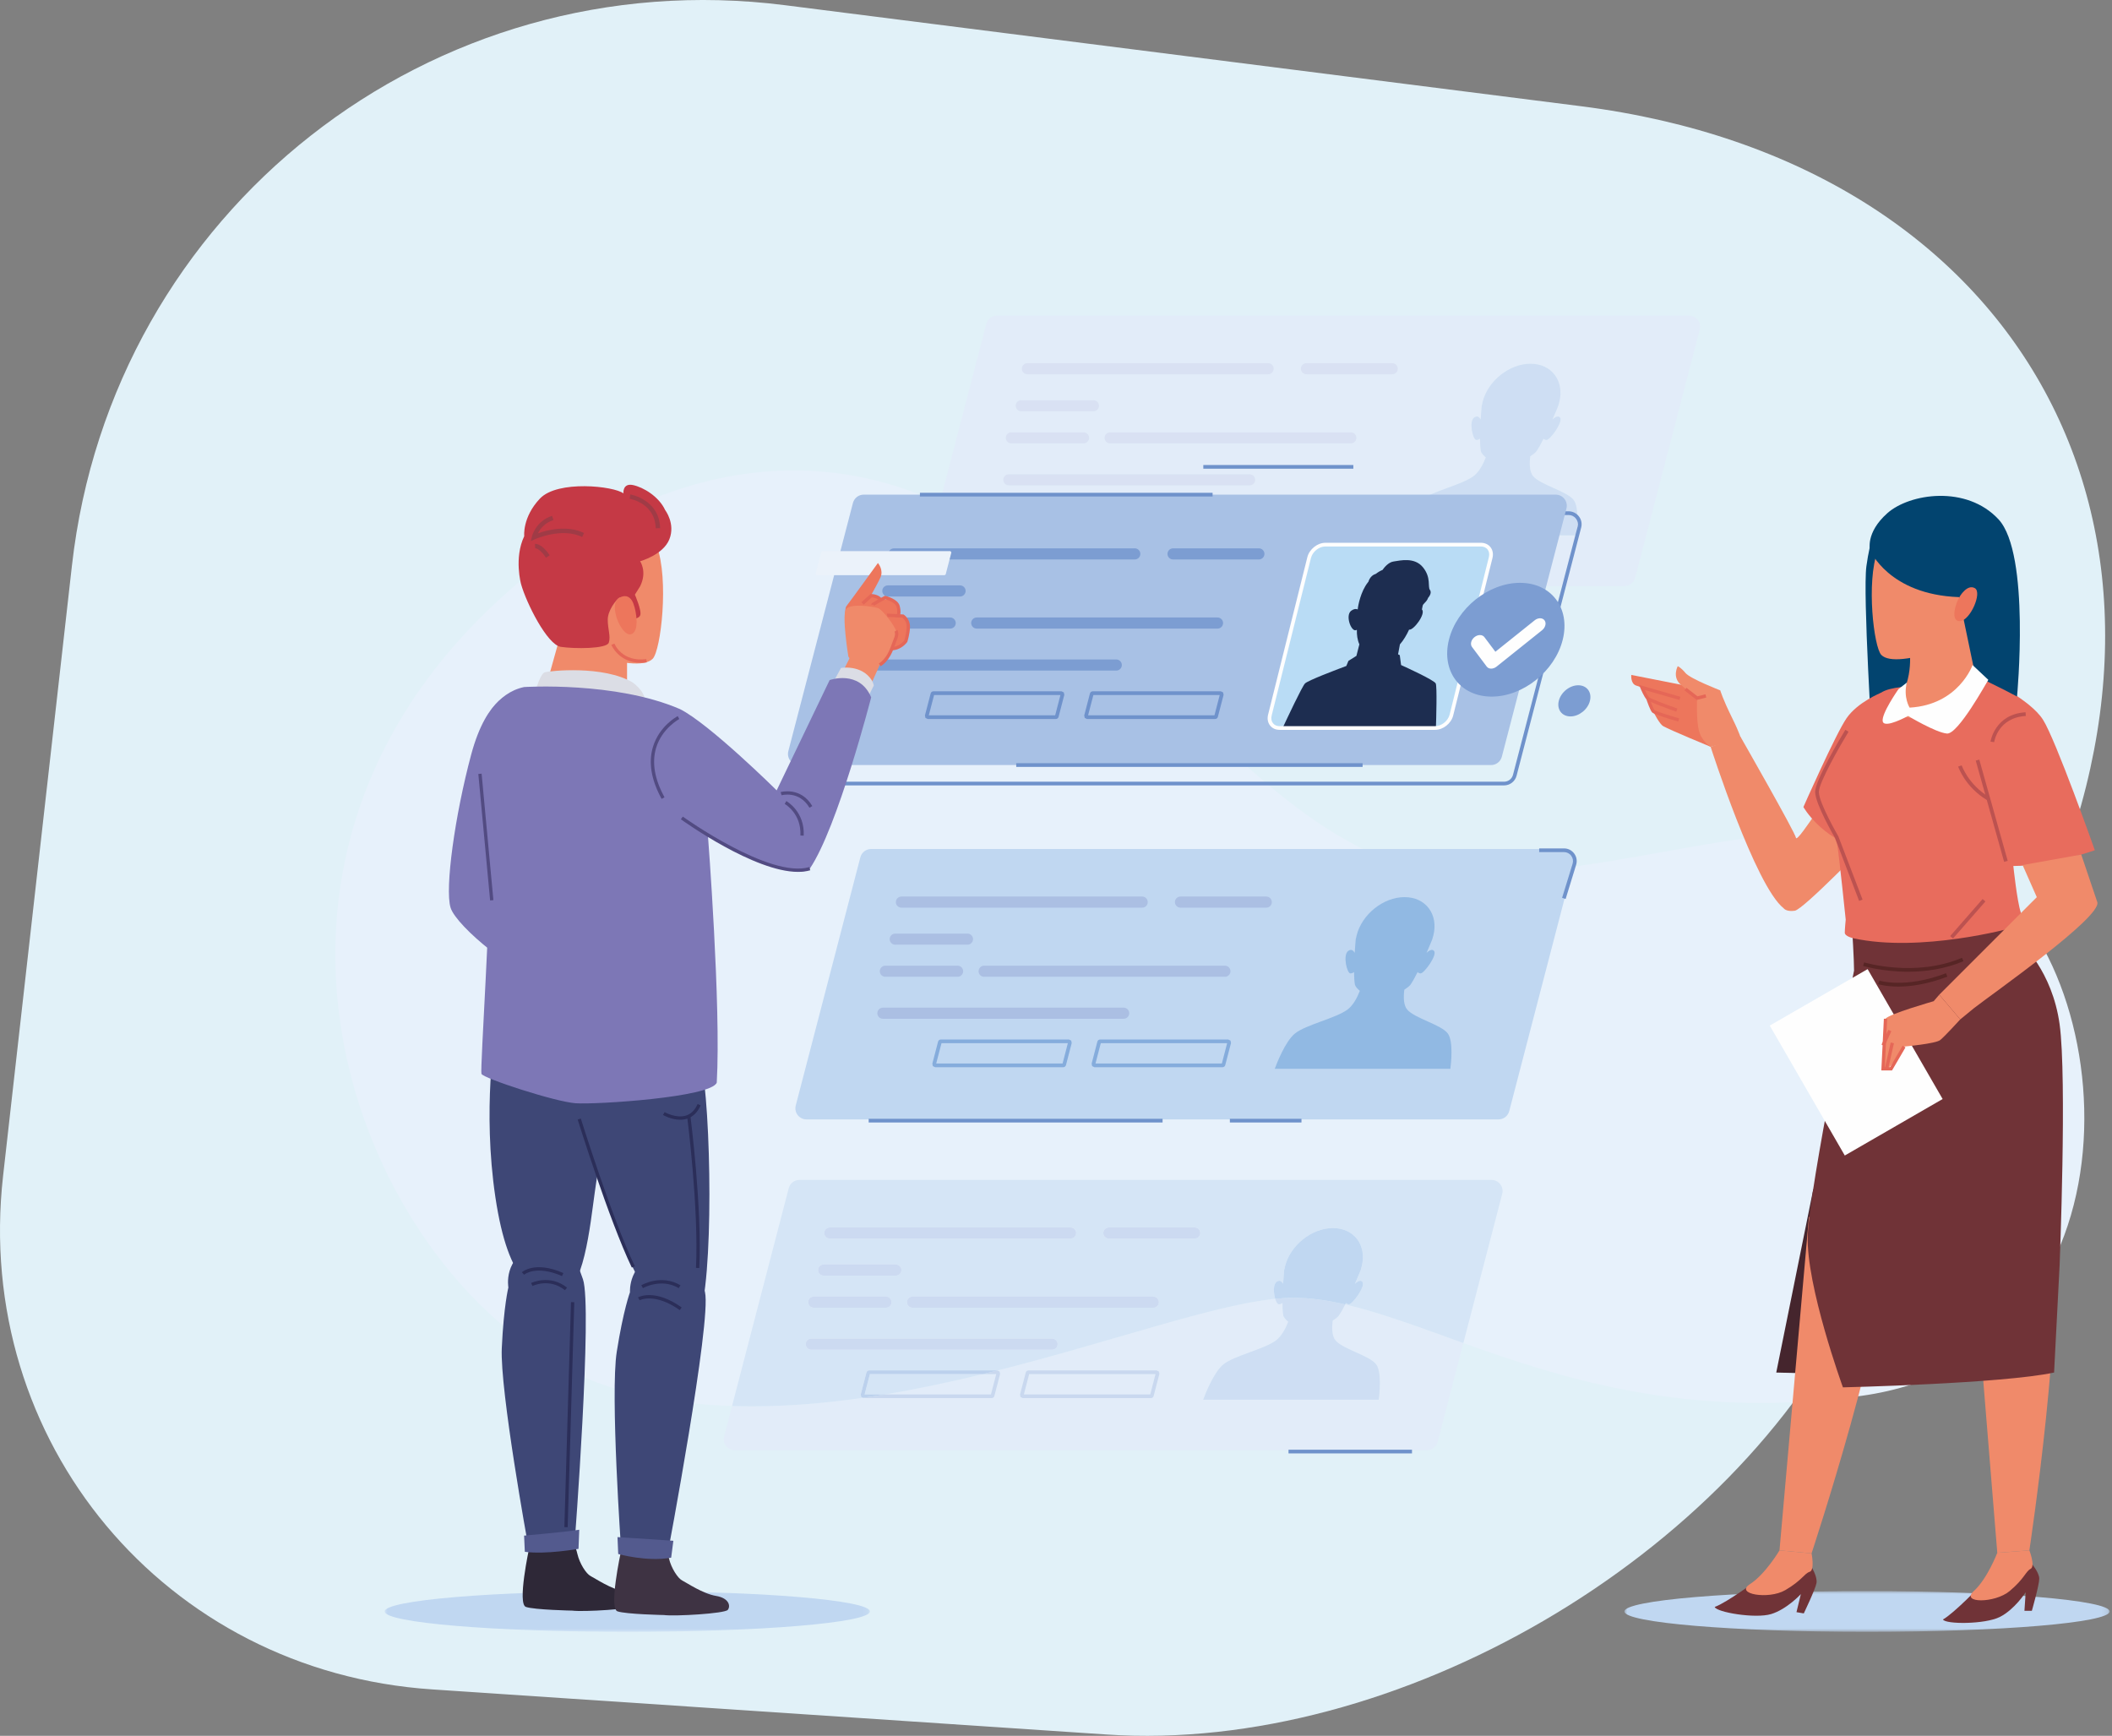 <?xml version="1.0" encoding="UTF-8"?>
<svg width="365px" height="300px" viewBox="0 0 365 300" version="1.1" xmlns="http://www.w3.org/2000/svg" xmlns:xlink="http://www.w3.org/1999/xlink">
    <rect x="0" y="0" width="365" height="300" fill="#808080" stroke="none"/>
    <title>illustration-expertise-sociale-et-paie</title>
    <defs>
        <polygon id="path-1" points="-3.00840662e-14 0 83.866 0 83.866 7.044 -3.00840662e-14 7.044"></polygon>
        <polygon id="path-3" points="0 0 83.866 0 83.866 7.044 0 7.044"></polygon>
    </defs>
    <g id="Nos-expertises" stroke="none" stroke-width="1" fill="none" fill-rule="evenodd">
        <g id="Expertise-sociale-paie" transform="translate(-320, -1294)">
            <g id="Bloc-Specialistes" transform="translate(320, 1282)">
                <g id="illustration-expertise-sociale-et-paie" transform="translate(0, 12)">
                    <path d="M321.072,224.106 C299.358,269.236 241.248,303.108 191.277,299.774 L74.666,291.975 C28.539,288.892 -4.649,249.154 0.533,203.223 L12.433,97.743 C19.345,36.494 74.519,-6.864 135.664,0.899 L273.229,18.358 C349.664,28.061 384.54,92.205 351.136,161.629 L321.072,224.106 Z" id="Fill-1" fill="#E1F1F8"></path>
                    <g id="Group-278" transform="translate(57.955, 54.545)">
                        <g id="Group-7">
                            <path d="M35.863,42.732 C35.863,42.732 63.841,18.252 98.225,29.912 C132.613,41.568 159.422,94.607 192.646,96.356 C204.925,96.999 216.881,94.941 228.406,92.879 C248.065,89.365 266.453,85.851 282.986,95.771 C309.211,111.509 313.877,179.701 263.751,186.695 C236.184,190.54 215.315,184.689 198.527,178.841 C184.792,174.053 173.793,169.268 164.088,169.789 C142.521,170.958 90.066,197.183 48.688,185.527 C7.305,173.871 -29.996,93.438 35.863,42.732" id="Fill-1" fill="#E7F1FB"></path>
                            <path d="M125.415,37.712 L125.026,37.521 L124.941,37.098 L125.932,33.287 C125.987,33.071 126.182,32.923 126.406,32.923 L148.554,32.923 L148.939,33.114 L149.028,33.537 L148.037,37.343 C147.982,37.559 147.783,37.712 147.563,37.712 L125.415,37.712 Z M152.945,37.712 L152.555,37.521 L152.47,37.098 L153.461,33.287 C153.516,33.071 153.711,32.923 153.935,32.923 L176.083,32.923 L176.468,33.114 L176.557,33.537 L175.567,37.343 C175.507,37.559 175.313,37.712 175.092,37.712 L152.945,37.712 Z M116.393,29.341 C115.864,29.341 115.436,28.914 115.436,28.38 C115.436,27.851 115.864,27.423 116.393,27.423 L158.008,27.423 C158.538,27.423 158.965,27.851 158.965,28.38 C158.965,28.914 158.538,29.341 158.008,29.341 L116.393,29.341 Z M116.82,22.084 C116.291,22.084 115.859,21.657 115.859,21.127 C115.859,20.594 116.291,20.166 116.82,20.166 L129.306,20.166 C129.836,20.166 130.263,20.594 130.263,21.127 C130.263,21.657 129.836,22.084 129.306,22.084 L116.82,22.084 Z M133.892,22.084 C133.362,22.084 132.935,21.657 132.935,21.127 C132.935,20.594 133.362,20.166 133.892,20.166 L175.503,20.166 C176.037,20.166 176.464,20.594 176.464,21.127 C176.464,21.657 176.037,22.084 175.503,22.084 L133.892,22.084 Z M118.527,16.538 C117.997,16.538 117.57,16.106 117.57,15.577 C117.57,15.047 117.997,14.616 118.527,14.616 L131.013,14.616 C131.542,14.616 131.974,15.047 131.974,15.577 C131.974,16.106 131.542,16.538 131.013,16.538 L118.527,16.538 Z M197.935,17.948 C198.023,16.551 198.129,15.484 198.129,15.484 L198.15,15.484 L198.261,14.95 C199.175,11.288 202.884,8.32 206.546,8.32 C210.209,8.32 212.44,11.288 211.526,14.95 L211.369,15.484 L211.394,15.484 C211.394,15.484 210.962,16.551 210.353,17.948 C210.632,17.685 210.979,17.431 211.276,17.431 C211.415,17.431 211.542,17.486 211.648,17.617 C212.241,18.346 209.942,21.479 209.337,21.496 C209.328,21.496 209.32,21.496 209.315,21.496 C209.099,21.496 208.934,21.398 208.807,21.276 C208.375,22.131 207.944,22.91 207.563,23.469 C207.338,23.74 206.961,24.028 206.508,24.32 C206.352,25.539 206.352,26.975 207.004,27.745 C208.274,29.257 212.88,30.357 214.015,31.869 C215.035,33.232 214.574,37.204 214.468,37.987 L184.119,37.987 C184.407,37.204 185.923,33.232 187.625,31.869 C189.513,30.357 194.666,29.257 196.694,27.745 C197.672,27.013 198.366,25.687 198.824,24.51 C198.409,24.159 198.087,23.799 197.977,23.469 C197.871,22.91 197.829,22.131 197.824,21.276 C197.638,21.398 197.422,21.496 197.206,21.496 C197.202,21.496 197.194,21.496 197.185,21.496 C196.588,21.479 195.851,18.346 196.804,17.617 C196.978,17.486 197.134,17.431 197.27,17.431 C197.57,17.431 197.791,17.685 197.935,17.948 L197.935,17.948 Z M119.594,10.136 C119.064,10.136 118.637,9.708 118.637,9.175 C118.637,8.646 119.064,8.214 119.594,8.214 L161.209,8.214 C161.738,8.214 162.166,8.646 162.166,9.175 C162.166,9.708 161.738,10.136 161.209,10.136 L119.594,10.136 Z M167.823,10.136 C167.293,10.136 166.862,9.708 166.862,9.175 C166.862,8.646 167.293,8.214 167.823,8.214 L182.654,8.214 C183.183,8.214 183.615,8.646 183.615,9.175 C183.615,9.708 183.183,10.136 182.654,10.136 L167.823,10.136 Z M233.944,0 L114.356,0 C113.484,0 112.718,0.589 112.498,1.435 L104.419,32.474 C111.494,35.925 118.273,40.972 124.878,46.734 L222.784,46.734 C223.656,46.734 224.422,46.142 224.642,45.299 L235.803,2.405 C236.121,1.19 235.202,0 233.944,0 L233.944,0 Z" id="Fill-3" fill="#E2ECF9"></path>
                            <path d="M104.42,32.476 L101.334,44.331 C101.021,45.546 101.935,46.736 103.193,46.736 L124.879,46.736 C118.27,40.969 111.495,35.926 104.42,32.476" id="Fill-5" fill="#D5E5F6"></path>
                        </g>
                        <path d="M154.048,33.562 L153.138,37.072 L174.977,37.072 L175.887,33.562 L154.048,33.562 Z M126.519,33.562 L125.609,37.072 L147.443,37.072 L148.358,33.562 L126.519,33.562 Z" id="Fill-8" fill="#E2ECF9"></path>
                        <g id="Group-31" transform="translate(78.225, 7.06)">
                            <path d="M82.983,1.156 L41.371,1.156 C40.838,1.156 40.41,1.588 40.41,2.117 C40.41,2.646 40.838,3.078 41.371,3.078 L82.983,3.078 C83.512,3.078 83.944,2.646 83.944,2.117 C83.944,1.588 83.512,1.156 82.983,1.156" id="Fill-9" fill="#D9E1F3"></path>
                            <path d="M79.782,20.362 L38.171,20.362 C37.637,20.362 37.209,20.789 37.209,21.323 C37.209,21.852 37.637,22.284 38.171,22.284 L79.782,22.284 C80.311,22.284 80.743,21.852 80.743,21.323 C80.743,20.789 80.311,20.362 79.782,20.362" id="Fill-11" fill="#D9E1F3"></path>
                            <path d="M97.28,13.106 L55.669,13.106 C55.14,13.106 54.708,13.538 54.708,14.067 C54.708,14.596 55.14,15.028 55.669,15.028 L97.28,15.028 C97.81,15.028 98.241,14.596 98.241,14.067 C98.241,13.538 97.81,13.106 97.28,13.106" id="Fill-13" fill="#D9E1F3"></path>
                            <path d="M52.787,7.558 L40.306,7.558 C39.772,7.558 39.345,7.985 39.345,8.519 C39.345,9.048 39.772,9.48 40.306,9.48 L52.787,9.48 C53.317,9.48 53.749,9.048 53.749,8.519 C53.749,7.985 53.317,7.558 52.787,7.558" id="Fill-15" fill="#D9E1F3"></path>
                            <path d="M51.08,13.106 L38.598,13.106 C38.065,13.106 37.637,13.538 37.637,14.067 C37.637,14.596 38.065,15.028 38.598,15.028 L51.08,15.028 C51.609,15.028 52.041,14.596 52.041,14.067 C52.041,13.538 51.609,13.106 51.08,13.106" id="Fill-17" fill="#D9E1F3"></path>
                            <path d="M104.429,1.156 L89.598,1.156 C89.069,1.156 88.637,1.588 88.637,2.117 C88.637,2.646 89.069,3.078 89.598,3.078 L104.429,3.078 C104.959,3.078 105.39,2.646 105.39,2.117 C105.39,1.588 104.959,1.156 104.429,1.156" id="Fill-19" fill="#D9E1F3"></path>
                            <path d="M74.912,30.012 L75.827,26.502 L97.661,26.502 L96.751,30.012 L74.912,30.012 Z M97.856,25.863 L75.708,25.863 C75.488,25.863 75.293,26.015 75.234,26.231 L74.243,30.037 L74.332,30.461 L74.718,30.651 L96.865,30.651 C97.09,30.651 97.285,30.503 97.34,30.283 L98.33,26.477 L98.246,26.053 L97.856,25.863 Z" id="Fill-21" fill="#C9D8EF"></path>
                            <path d="M47.384,30.012 L48.299,26.502 L70.133,26.502 L69.223,30.012 L47.384,30.012 Z M70.328,25.863 L48.18,25.863 C47.96,25.863 47.765,26.015 47.706,26.231 L46.715,30.037 L46.804,30.461 L47.189,30.651 L69.337,30.651 C69.561,30.651 69.756,30.503 69.811,30.283 L70.802,26.477 L70.717,26.053 L70.328,25.863 Z" id="Fill-23" fill="#C9D8EF"></path>
                            <path d="M128.322,1.258 C124.659,1.258 120.95,4.226 120.036,7.893 L119.926,8.422 L119.904,8.422 C119.904,8.422 119.799,9.493 119.71,10.886 C119.566,10.623 119.346,10.374 119.045,10.374 C118.91,10.374 118.753,10.429 118.579,10.56 C117.627,11.284 118.363,14.417 118.96,14.434 C118.969,14.434 118.977,14.434 118.981,14.434 C119.197,14.434 119.413,14.337 119.6,14.214 C119.604,15.073 119.646,15.852 119.752,16.411 C119.862,16.741 120.184,17.101 120.599,17.453 C120.142,18.626 119.451,19.955 118.469,20.688 C116.441,22.199 111.288,23.3 109.4,24.811 C107.698,26.171 106.182,30.142 105.894,30.925 L136.243,30.925 C136.349,30.142 136.811,26.171 135.79,24.811 C134.656,23.3 130.049,22.199 128.779,20.688 C128.127,19.913 128.127,18.477 128.283,17.258 C128.737,16.97 129.113,16.678 129.338,16.411 C129.719,15.852 130.151,15.073 130.583,14.214 C130.71,14.337 130.875,14.434 131.091,14.434 C131.095,14.434 131.103,14.434 131.112,14.434 C131.717,14.417 134.016,11.284 133.424,10.56 C133.318,10.429 133.191,10.374 133.051,10.374 C132.755,10.374 132.407,10.623 132.128,10.886 C132.738,9.493 133.169,8.422 133.169,8.422 L133.144,8.422 L133.301,7.893 C134.215,4.226 131.984,1.258 128.322,1.258" id="Fill-25" fill="#CEDEF3"></path>
                            <path d="M123.751,74.137 L4.163,74.137 C3.464,74.137 2.816,73.82 2.389,73.265 C1.961,72.715 1.817,72.008 1.995,71.335 L13.16,28.44 C13.414,27.454 14.307,26.764 15.327,26.764 L134.916,26.764 C135.614,26.764 136.258,27.081 136.685,27.636 C137.113,28.186 137.261,28.893 137.083,29.567 L125.918,72.461 C125.664,73.447 124.771,74.137 123.751,74.137 L123.751,74.137 Z M15.327,27.403 C14.599,27.403 13.96,27.894 13.778,28.601 L2.613,71.495 C2.49,71.978 2.592,72.482 2.897,72.876 C3.201,73.269 3.663,73.498 4.163,73.498 L123.751,73.498 C124.479,73.498 125.118,73.007 125.3,72.3 L136.465,29.406 C136.588,28.923 136.486,28.419 136.182,28.025 C135.877,27.632 135.415,27.403 134.916,27.403 L15.327,27.403 Z" id="Fill-27" fill="#6F92CB"></path>
                            <path d="M121.51,70.616 L1.922,70.616 C0.664,70.616 -0.254,69.427 0.063,68.212 L11.228,25.317 C11.448,24.475 12.21,23.882 13.087,23.882 L132.675,23.882 C133.932,23.882 134.851,25.072 134.534,26.287 L123.369,69.181 C123.149,70.028 122.386,70.616 121.51,70.616" id="Fill-29" fill="#A8C1E5"></path>
                        </g>
                        <polygon id="Fill-32" fill="#6F92CB" points="117.673 77.997 177.533 77.997 177.533 77.358 117.673 77.358"></polygon>
                        <polygon id="Fill-33" fill="#6F92CB" points="101.029 31.263 151.608 31.263 151.608 30.623 101.029 30.623"></polygon>
                        <g id="Group-56" transform="translate(92.388, 39.068)">
                            <path d="M97.693,32.207 L70.803,32.207 C69.566,32.207 68.813,31.203 69.122,29.967 L75.905,2.76 C76.214,1.519 77.467,0.516 78.708,0.516 L105.593,0.516 C106.829,0.516 107.583,1.519 107.274,2.76 L100.491,29.967 C100.182,31.203 98.929,32.207 97.693,32.207" id="Fill-34" fill="#B9DCF5"></path>
                            <path d="M97.785,24.51 C97.519,23.938 92.76,21.762 91.794,21.326 L91.566,19.611 L91.274,19.472 L91.595,17.748 C92.243,17.007 92.76,16.122 93.179,15.204 C93.928,15.39 96.13,12.447 95.397,11.711 C95.452,11.486 95.499,11.279 95.512,11.139 C95.558,10.682 96.206,10.487 96.469,9.704 C96.469,9.704 97.205,8.912 96.782,8.349 C96.363,7.79 97.032,6.223 95.575,4.433 C94.119,2.642 91.671,3.255 90.507,3.425 C89.593,3.556 88.86,4.492 88.589,4.886 C88.157,5.063 87.789,5.284 87.45,5.555 C87.209,5.639 86.968,5.737 86.714,5.982 C86.409,6.274 86.248,6.6 86.155,6.922 L86.049,7.053 C84.821,8.611 84.359,11.021 84.3,11.711 C84.021,11.588 83.648,11.592 83.182,11.935 C82.039,12.778 83.288,15.923 84.152,15.225 C84.131,16.106 84.245,16.99 84.584,17.748 L84.076,19.738 L82.696,20.606 L82.331,21.487 C80.54,22.156 75.688,23.993 75.189,24.51 C74.676,25.043 72.094,30.548 71.272,32.313 L81.925,32.313 L84.495,32.313 L84.588,32.313 L86.929,32.313 L97.811,32.313 C97.87,30.548 98.031,25.043 97.785,24.51" id="Fill-36" fill="#1D2D50"></path>
                            <path d="M97.693,32.527 L70.803,32.527 C70.117,32.527 69.529,32.26 69.152,31.773 C68.754,31.265 68.635,30.596 68.813,29.889 L75.596,2.681 C75.939,1.31 77.332,0.196 78.704,0.196 L105.594,0.196 C106.279,0.196 106.868,0.467 107.249,0.954 C107.643,1.458 107.761,2.127 107.588,2.834 L100.801,30.045 C100.462,31.413 99.065,32.527 97.693,32.527 L97.693,32.527 Z M78.704,0.835 C77.607,0.835 76.494,1.733 76.218,2.834 L69.431,30.045 C69.304,30.558 69.385,31.032 69.656,31.379 C69.91,31.705 70.321,31.887 70.803,31.887 L97.693,31.887 C98.79,31.887 99.907,30.99 100.183,29.889 L106.965,2.681 C107.092,2.165 107.016,1.695 106.745,1.348 C106.487,1.017 106.08,0.835 105.594,0.835 L78.704,0.835 Z" id="Fill-38" fill="#FEFEFE"></path>
                            <path d="M45.773,3.078 L4.162,3.078 C3.629,3.078 3.201,2.646 3.201,2.117 C3.201,1.588 3.629,1.156 4.162,1.156 L45.773,1.156 C46.303,1.156 46.734,1.588 46.734,2.117 C46.734,2.646 46.303,3.078 45.773,3.078" id="Fill-40" fill="#7C9DD2"></path>
                            <path d="M42.572,22.284 L0.961,22.284 C0.428,22.284 0,21.852 0,21.323 C0,20.793 0.428,20.362 0.961,20.362 L42.572,20.362 C43.102,20.362 43.534,20.793 43.534,21.323 C43.534,21.852 43.102,22.284 42.572,22.284" id="Fill-42" fill="#7C9DD2"></path>
                            <path d="M60.071,15.028 L18.46,15.028 C17.926,15.028 17.499,14.597 17.499,14.067 C17.499,13.538 17.926,13.106 18.46,13.106 L60.071,13.106 C60.6,13.106 61.032,13.538 61.032,14.067 C61.032,14.597 60.6,15.028 60.071,15.028" id="Fill-44" fill="#7C9DD2"></path>
                            <path d="M15.578,9.48 L3.096,9.48 C2.562,9.48 2.135,9.048 2.135,8.519 C2.135,7.989 2.562,7.558 3.096,7.558 L15.578,7.558 C16.107,7.558 16.539,7.989 16.539,8.519 C16.539,9.048 16.107,9.48 15.578,9.48" id="Fill-46" fill="#7C9DD2"></path>
                            <path d="M13.87,15.028 L1.389,15.028 C0.855,15.028 0.428,14.597 0.428,14.067 C0.428,13.538 0.855,13.106 1.389,13.106 L13.87,13.106 C14.4,13.106 14.832,13.538 14.832,14.067 C14.832,14.597 14.4,15.028 13.87,15.028" id="Fill-48" fill="#7C9DD2"></path>
                            <path d="M67.22,3.078 L52.388,3.078 C51.859,3.078 51.427,2.646 51.427,2.117 C51.427,1.588 51.859,1.156 52.388,1.156 L67.22,1.156 C67.749,1.156 68.181,1.588 68.181,2.117 C68.181,2.646 67.749,3.078 67.22,3.078" id="Fill-50" fill="#7C9DD2"></path>
                            <path d="M59.656,30.654 L37.508,30.654 L37.123,30.463 L37.034,30.04 L38.025,26.229 C38.084,26.013 38.279,25.865 38.499,25.865 L60.647,25.865 L61.036,26.056 L61.121,26.479 L60.13,30.285 C60.075,30.501 59.88,30.654 59.656,30.654 L59.656,30.654 Z M37.703,30.015 L59.542,30.015 L60.452,26.505 L38.617,26.505 L37.703,30.015 Z" id="Fill-52" fill="#6F92CB"></path>
                            <path d="M32.128,30.654 L9.98,30.654 L9.595,30.463 L9.506,30.04 L10.496,26.229 C10.556,26.013 10.75,25.865 10.971,25.865 L33.118,25.865 L33.508,26.056 L33.593,26.479 L32.602,30.285 C32.547,30.501 32.352,30.654 32.128,30.654 L32.128,30.654 Z M10.175,30.015 L32.013,30.015 L32.924,26.505 L11.089,26.505 L10.175,30.015 Z" id="Fill-54" fill="#6F92CB"></path>
                        </g>
                        <polygon id="Fill-57" fill="#6F92CB" points="150.004 26.461 175.932 26.461 175.932 25.822 150.004 25.822"></polygon>
                        <g id="Group-108" transform="translate(67.129, 92.187)">
                            <path d="M133.886,46.734 L14.298,46.734 C13.04,46.734 12.122,45.545 12.439,44.33 L23.604,1.435 C23.824,0.593 24.586,-1.50420331e-14 25.463,-1.50420331e-14 L145.051,-1.50420331e-14 C146.308,-1.50420331e-14 147.227,1.19 146.91,2.405 L135.745,45.299 C135.524,46.146 134.762,46.734 133.886,46.734" id="Fill-58" fill="#C0D7F1"></path>
                            <path d="M72.311,10.137 L30.7,10.137 C30.171,10.137 29.739,9.705 29.739,9.176 C29.739,8.647 30.171,8.215 30.7,8.215 L72.311,8.215 C72.841,8.215 73.273,8.647 73.273,9.176 C73.273,9.705 72.841,10.137 72.311,10.137" id="Fill-60" fill="#ABBFE3"></path>
                            <path d="M69.111,29.342 L27.5,29.342 C26.966,29.342 26.539,28.91 26.539,28.381 C26.539,27.852 26.966,27.42 27.5,27.42 L69.111,27.42 C69.64,27.42 70.072,27.852 70.072,28.381 C70.072,28.91 69.64,29.342 69.111,29.342" id="Fill-62" fill="#ABBFE3"></path>
                            <path d="M86.61,22.087 L44.998,22.087 C44.465,22.087 44.037,21.655 44.037,21.126 C44.037,20.597 44.465,20.165 44.998,20.165 L86.61,20.165 C87.139,20.165 87.571,20.597 87.571,21.126 C87.571,21.655 87.139,22.087 86.61,22.087" id="Fill-64" fill="#ABBFE3"></path>
                            <path d="M42.116,16.539 L29.634,16.539 C29.101,16.539 28.673,16.111 28.673,15.578 C28.673,15.048 29.101,14.616 29.634,14.616 L42.116,14.616 C42.645,14.616 43.077,15.048 43.077,15.578 C43.077,16.111 42.645,16.539 42.116,16.539" id="Fill-66" fill="#ABBFE3"></path>
                            <path d="M40.409,22.087 L27.923,22.087 C27.394,22.087 26.966,21.655 26.966,21.126 C26.966,20.597 27.394,20.165 27.923,20.165 L40.409,20.165 C40.938,20.165 41.37,20.597 41.37,21.126 C41.37,21.655 40.938,22.087 40.409,22.087" id="Fill-68" fill="#ABBFE3"></path>
                            <path d="M93.758,10.137 L78.927,10.137 C78.397,10.137 77.965,9.705 77.965,9.176 C77.965,8.647 78.397,8.215 78.927,8.215 L93.758,8.215 C94.287,8.215 94.719,8.647 94.719,9.176 C94.719,9.705 94.287,10.137 93.758,10.137" id="Fill-70" fill="#ABBFE3"></path>
                            <path d="M86.195,37.712 L64.047,37.712 L63.661,37.522 L63.573,37.098 L64.563,33.292 C64.623,33.072 64.817,32.924 65.038,32.924 L87.185,32.924 L87.575,33.114 L87.66,33.538 L86.669,37.344 C86.614,37.56 86.419,37.712 86.195,37.712 L86.195,37.712 Z M64.242,37.073 L86.08,37.073 L86.991,33.563 L65.156,33.563 L64.242,37.073 Z" id="Fill-72" fill="#85ACDC"></path>
                            <path d="M58.666,37.712 L36.518,37.712 L36.133,37.522 L36.044,37.098 L37.035,33.292 C37.09,33.072 37.289,32.924 37.509,32.924 L59.657,32.924 L60.047,33.114 L60.131,33.538 L59.14,37.344 C59.085,37.56 58.891,37.712 58.666,37.712 L58.666,37.712 Z M36.713,37.073 L58.552,37.073 L59.462,33.563 L37.628,33.563 L36.713,37.073 Z" id="Fill-74" fill="#85ACDC"></path>
                            <path d="M125.119,31.871 C123.985,30.359 119.378,29.258 118.108,27.747 C117.456,26.976 117.456,25.541 117.613,24.317 C118.066,24.029 118.443,23.741 118.667,23.471 C119.048,22.912 119.48,22.133 119.912,21.273 C120.043,21.404 120.217,21.502 120.441,21.497 C121.046,21.476 123.345,18.343 122.753,17.619 C122.414,17.204 121.868,17.564 121.457,17.949 C122.067,16.552 122.494,15.481 122.494,15.481 L122.473,15.481 L122.63,14.952 C123.544,11.289 121.313,8.317 117.651,8.317 C113.988,8.317 110.279,11.289 109.365,14.952 L109.255,15.481 L109.229,15.481 C109.229,15.481 109.128,16.552 109.039,17.949 C108.823,17.564 108.455,17.204 107.908,17.619 C106.956,18.343 107.692,21.476 108.289,21.497 C108.51,21.502 108.734,21.404 108.929,21.273 C108.933,22.133 108.975,22.912 109.081,23.471 C109.191,23.801 109.509,24.161 109.928,24.512 C109.471,25.689 108.776,27.014 107.798,27.747 C105.77,29.258 100.618,30.359 98.729,31.871 C97.027,33.23 95.511,37.201 95.223,37.989 L125.572,37.989 C125.674,37.201 126.14,33.23 125.119,31.871" id="Fill-76" fill="#91B9E3"></path>
                            <path d="M51.671,94.903 L51.281,94.712 L51.197,94.289 L52.187,90.483 C52.242,90.262 52.437,90.114 52.662,90.114 L74.809,90.114 L75.195,90.305 L75.284,90.728 L74.293,94.534 C74.238,94.75 74.043,94.903 73.819,94.903 L51.671,94.903 Z M95.306,77.734 C84.459,78.848 66.998,85.161 47.306,90.127 L47.67,90.305 L47.754,90.728 L46.764,94.534 C46.709,94.75 46.514,94.903 46.29,94.903 L24.142,94.903 L24.04,94.852 C17.664,95.767 11.232,96.321 4.877,96.321 C3.726,96.321 2.578,96.3 1.431,96.266 L0.063,101.521 C-0.254,102.736 0.664,103.925 1.922,103.925 L121.51,103.925 C122.382,103.925 123.149,103.333 123.369,102.486 L127.819,85.385 C120.257,82.679 113.542,80.131 107.407,78.712 C107.017,79.47 106.632,80.156 106.289,80.66 C106.065,80.931 105.688,81.219 105.235,81.511 C105.078,82.73 105.078,84.166 105.73,84.936 C107,86.448 111.607,87.548 112.741,89.06 C113.762,90.423 113.3,94.395 113.195,95.178 L82.846,95.178 C83.133,94.395 84.653,90.423 86.351,89.06 C88.24,87.548 93.392,86.448 95.42,84.936 C96.403,84.204 97.097,82.878 97.55,81.701 C97.135,81.35 96.813,80.99 96.703,80.66 C96.597,80.105 96.559,79.322 96.551,78.467 C96.365,78.589 96.149,78.687 95.933,78.687 C95.928,78.687 95.92,78.687 95.912,78.687 C95.7,78.678 95.471,78.28 95.306,77.734 L95.306,77.734 Z" id="Fill-78" fill="#E2ECF9"></path>
                            <path d="M15.121,86.533 C14.592,86.533 14.16,86.101 14.16,85.572 C14.16,85.042 14.592,84.611 15.121,84.611 L56.733,84.611 C57.266,84.611 57.694,85.042 57.694,85.572 C57.694,86.101 57.266,86.533 56.733,86.533 L15.121,86.533 Z M15.549,79.276 C15.02,79.276 14.588,78.848 14.588,78.319 C14.588,77.785 15.02,77.358 15.549,77.358 L28.031,77.358 C28.564,77.358 28.992,77.785 28.992,78.319 C28.992,78.848 28.564,79.276 28.031,79.276 L15.549,79.276 Z M32.62,79.276 C32.091,79.276 31.659,78.848 31.659,78.319 C31.659,77.785 32.091,77.358 32.62,77.358 L74.232,77.358 C74.761,77.358 75.193,77.785 75.193,78.319 C75.193,78.848 74.761,79.276 74.232,79.276 L32.62,79.276 Z M17.255,73.729 C16.726,73.729 16.294,73.297 16.294,72.768 C16.294,72.239 16.726,71.807 17.255,71.807 L29.741,71.807 C30.27,71.807 30.698,72.239 30.698,72.768 C30.698,73.297 30.27,73.729 29.741,73.729 L17.255,73.729 Z M18.322,67.328 C17.793,67.328 17.361,66.896 17.361,66.366 C17.361,65.837 17.793,65.405 18.322,65.405 L59.933,65.405 C60.467,65.405 60.895,65.837 60.895,66.366 C60.895,66.896 60.467,67.328 59.933,67.328 L18.322,67.328 Z M66.551,67.328 C66.018,67.328 65.59,66.896 65.59,66.366 C65.59,65.837 66.018,65.405 66.551,65.405 L81.383,65.405 C81.912,65.405 82.34,65.837 82.34,66.366 C82.34,66.896 81.912,67.328 81.383,67.328 L66.551,67.328 Z M132.673,57.191 L13.085,57.191 C12.213,57.191 11.446,57.78 11.226,58.627 L1.429,96.267 C2.576,96.3 3.723,96.322 4.879,96.322 C11.235,96.322 17.666,95.767 24.038,94.852 L23.754,94.713 L23.665,94.289 L24.66,90.479 C24.715,90.263 24.91,90.115 25.135,90.115 L47.278,90.115 L47.308,90.127 C67,85.161 84.457,78.848 95.304,77.735 C95.003,76.744 94.919,75.279 95.533,74.809 C95.706,74.678 95.859,74.623 95.998,74.623 C96.299,74.623 96.515,74.877 96.663,75.139 C96.752,73.742 96.854,72.675 96.854,72.675 L96.879,72.675 L96.989,72.142 C97.899,68.479 101.613,65.507 105.275,65.507 C108.937,65.507 111.164,68.479 110.254,72.142 L110.097,72.675 L110.119,72.675 C110.119,72.675 109.691,73.742 109.081,75.139 C109.361,74.877 109.704,74.623 110.004,74.623 C110.14,74.623 110.271,74.678 110.377,74.809 C110.97,75.533 108.666,78.666 108.065,78.687 C108.057,78.687 108.048,78.687 108.044,78.687 C107.828,78.687 107.659,78.59 107.536,78.467 C107.493,78.548 107.451,78.632 107.409,78.713 C113.54,80.127 120.259,82.68 127.816,85.385 L134.532,59.596 C134.849,58.377 133.93,57.191 132.673,57.191 L132.673,57.191 Z" id="Fill-80" fill="#D5E5F6"></path>
                            <path d="M47.087,90.753 L44.775,90.753 C39.258,92.095 33.585,93.31 27.848,94.263 L46.172,94.263 L47.087,90.753 Z M74.616,90.753 L52.777,90.753 L51.863,94.263 L73.701,94.263 L74.616,90.753 Z" id="Fill-82" fill="#E2ECF9"></path>
                            <path d="M44.773,90.753 L25.251,90.753 L24.336,94.263 L27.85,94.263 C33.583,93.31 39.261,92.095 44.773,90.753" id="Fill-84" fill="#D5E5F6"></path>
                            <path d="M59.935,65.407 L18.323,65.407 C17.79,65.407 17.362,65.839 17.362,66.368 C17.362,66.897 17.79,67.329 18.323,67.329 L59.935,67.329 C60.464,67.329 60.896,66.897 60.896,66.368 C60.896,65.839 60.464,65.407 59.935,65.407" id="Fill-86" fill="#CCDAF1"></path>
                            <path d="M56.733,84.613 L15.122,84.613 C14.589,84.613 14.161,85.045 14.161,85.574 C14.161,86.103 14.589,86.535 15.122,86.535 L56.733,86.535 C57.263,86.535 57.695,86.103 57.695,85.574 C57.695,85.045 57.263,84.613 56.733,84.613" id="Fill-88" fill="#CCDAF1"></path>
                            <path d="M74.232,77.357 L32.621,77.357 C32.088,77.357 31.66,77.789 31.66,78.318 C31.66,78.847 32.088,79.279 32.621,79.279 L74.232,79.279 C74.762,79.279 75.193,78.847 75.193,78.318 C75.193,77.789 74.762,77.357 74.232,77.357" id="Fill-90" fill="#CCDAF1"></path>
                            <path d="M29.739,71.809 L17.257,71.809 C16.724,71.809 16.296,72.241 16.296,72.77 C16.296,73.299 16.724,73.731 17.257,73.731 L29.739,73.731 C30.268,73.731 30.7,73.299 30.7,72.77 C30.7,72.241 30.268,71.809 29.739,71.809" id="Fill-92" fill="#CCDAF1"></path>
                            <path d="M28.032,77.357 L15.55,77.357 C15.017,77.357 14.589,77.789 14.589,78.318 C14.589,78.847 15.017,79.279 15.55,79.279 L28.032,79.279 C28.561,79.279 28.993,78.847 28.993,78.318 C28.993,77.789 28.561,77.357 28.032,77.357" id="Fill-94" fill="#CCDAF1"></path>
                            <path d="M81.381,65.407 L66.55,65.407 C66.021,65.407 65.589,65.839 65.589,66.368 C65.589,66.897 66.021,67.329 66.55,67.329 L81.381,67.329 C81.911,67.329 82.343,66.897 82.343,66.368 C82.343,65.839 81.911,65.407 81.381,65.407" id="Fill-96" fill="#CCDAF1"></path>
                            <path d="M51.864,94.263 L52.779,90.753 L74.613,90.753 L73.703,94.263 L51.864,94.263 Z M74.808,90.113 L52.66,90.113 C52.44,90.113 52.245,90.266 52.186,90.482 L51.195,94.288 L51.284,94.711 L51.669,94.902 L73.817,94.902 C74.041,94.902 74.236,94.754 74.291,94.538 L75.282,90.727 L75.197,90.304 L74.808,90.113 Z" id="Fill-98" fill="#C9D8EF"></path>
                            <path d="M47.306,90.126 C46.463,90.337 45.621,90.545 44.774,90.752 L47.086,90.752 L46.175,94.262 L27.846,94.262 C26.58,94.474 25.31,94.669 24.04,94.851 L24.142,94.902 L46.29,94.902 C46.514,94.902 46.709,94.753 46.764,94.537 L47.754,90.727 L47.67,90.304 L47.306,90.126 Z" id="Fill-100" fill="#C9D8EF"></path>
                            <path d="M47.28,90.113 L25.132,90.113 C24.912,90.113 24.713,90.266 24.658,90.482 L23.668,94.288 L23.756,94.711 L24.04,94.851 C25.31,94.669 26.58,94.474 27.846,94.263 L24.336,94.263 L25.251,90.753 L44.774,90.753 C45.621,90.545 46.463,90.338 47.306,90.126 L47.28,90.113 Z" id="Fill-102" fill="#BCD1ED"></path>
                            <path d="M98.443,77.565 C97.943,77.565 97.448,77.578 96.956,77.603 C96.427,77.633 95.873,77.675 95.305,77.734 C95.47,78.28 95.703,78.678 95.911,78.687 C95.919,78.687 95.928,78.687 95.932,78.687 C96.148,78.687 96.364,78.589 96.554,78.467 C96.558,79.322 96.601,80.105 96.702,80.66 C96.812,80.99 97.134,81.35 97.549,81.701 C97.096,82.878 96.402,84.204 95.42,84.936 C93.396,86.448 88.239,87.548 86.35,89.06 C84.653,90.423 83.137,94.395 82.849,95.178 L113.194,95.178 C113.3,94.395 113.765,90.423 112.745,89.06 C111.606,87.548 107.004,86.448 105.729,84.936 C105.081,84.166 105.081,82.73 105.234,81.511 C105.687,81.219 106.064,80.931 106.288,80.66 C106.635,80.156 107.021,79.47 107.41,78.712 C104.281,77.992 101.305,77.565 98.443,77.565" id="Fill-104" fill="#CEDEF3"></path>
                            <path d="M105.273,65.509 C101.611,65.509 97.902,68.477 96.987,72.139 L96.877,72.673 L96.856,72.673 C96.856,72.673 96.75,73.744 96.666,75.137 C96.517,74.875 96.297,74.625 95.997,74.625 C95.861,74.625 95.704,74.68 95.531,74.807 C94.917,75.277 95.006,76.746 95.306,77.737 C95.874,77.677 96.424,77.635 96.958,77.605 C97.449,77.576 97.944,77.563 98.444,77.563 C101.302,77.563 104.278,77.991 107.407,78.715 C107.449,78.63 107.492,78.55 107.534,78.465 C107.661,78.588 107.826,78.685 108.042,78.685 C108.051,78.685 108.055,78.685 108.063,78.685 C108.669,78.668 110.972,75.535 110.375,74.807 C110.269,74.68 110.142,74.625 110.003,74.625 C109.706,74.625 109.359,74.875 109.08,75.137 C109.689,73.744 110.121,72.673 110.121,72.673 L110.096,72.673 L110.252,72.139 C111.167,68.477 108.936,65.509 105.273,65.509" id="Fill-106" fill="#C0D7F1"></path>
                        </g>
                        <polygon id="Fill-109" fill="#6F92CB" points="164.729 196.645 186.068 196.645 186.068 196.006 164.729 196.006"></polygon>
                        <polygon id="Fill-110" fill="#6F92CB" points="92.172 139.453 142.963 139.453 142.963 138.814 92.172 138.814"></polygon>
                        <polygon id="Fill-111" fill="#6F92CB" points="154.593 139.453 166.969 139.453 166.969 138.814 154.593 138.814"></polygon>
                        <path d="M212.623,100.817 L212.009,100.631 L213.825,94.733 C213.973,94.255 213.884,93.755 213.588,93.353 C213.292,92.951 212.838,92.722 212.339,92.722 L208.05,92.722 L208.05,92.083 L212.339,92.083 C213.042,92.083 213.685,92.404 214.104,92.972 C214.524,93.539 214.642,94.25 214.435,94.919 L212.623,100.817 Z" id="Fill-112" fill="#6F92CB"></path>
                        <polygon id="Fill-114" fill="#EBF2FA" points="84.155 40.71 83.986 40.842 82.995 44.648 83.164 44.86 105.312 44.86 105.477 44.733 106.468 40.922 106.303 40.71"></polygon>
                        <g id="Group-162" transform="translate(192.149, 31.155)">
                            <path d="M19.97,24.861 C18.615,30.294 13.116,34.693 7.688,34.693 C2.255,34.693 -1.051,30.294 0.304,24.861 C1.658,19.429 7.158,15.03 12.591,15.03 C18.018,15.03 21.325,19.429 19.97,24.861" id="Fill-115" fill="#7C9DD2"></path>
                            <path d="M24.672,35.425 C24.3,36.911 22.797,38.117 21.31,38.117 C19.824,38.117 18.918,36.911 19.291,35.425 C19.659,33.939 21.166,32.732 22.653,32.732 C24.139,32.732 25.045,33.939 24.672,35.425" id="Fill-117" fill="#7C9DD2"></path>
                            <path d="M7.602,29.858 C7.293,29.858 7.013,29.74 6.835,29.503 L4.295,26.12 C3.939,25.646 4.13,24.883 4.723,24.409 C5.311,23.939 6.077,23.939 6.429,24.409 L8.33,26.941 L15.117,21.509 C15.705,21.035 16.472,21.035 16.823,21.509 C17.179,21.979 16.988,22.745 16.4,23.219 L8.546,29.503 C8.249,29.74 7.911,29.858 7.602,29.858" id="Fill-119" fill="#FEFEFE"></path>
                            <g id="Group-123" transform="translate(30.622, 189.282)">
                                <mask id="mask-2" fill="white">
                                    <use xlink:href="#path-1"></use>
                                </mask>
                                <g id="Clip-122"></g>
                                <path d="M83.866,3.523 C83.866,5.466 65.093,7.045 41.933,7.045 C18.773,7.045 -3.00840662e-14,5.466 -3.00840662e-14,3.523 C-3.00840662e-14,1.579 18.773,0 41.933,0 C65.093,0 83.866,1.579 83.866,3.523" id="Fill-121" fill="#C0D7F1" mask="url(#mask-2)"></path>
                            </g>
                            <path d="M74.157,5.336 C74.157,5.336 73.09,7.47 72.45,12.165 C71.811,16.86 73.517,43.962 73.517,43.962 L91.867,42.04 L83.547,6.614 L74.157,5.336 Z" id="Fill-124" fill="#02446F"></path>
                            <path d="M63.273,119.823 L56.871,151.514 L69.353,151.832 C69.353,151.832 72.554,123.663 71.275,123.663 C69.997,123.663 63.273,119.823 63.273,119.823" id="Fill-126" fill="#45252D"></path>
                            <path d="M92.295,188.217 C92.295,188.217 87.6,193.124 85.682,194.191 C86.105,195.046 92.935,195.046 95.496,193.763 C98.058,192.485 99.976,189.495 99.976,189.495 L99.764,192.696 L101.043,192.696 C101.043,192.696 102.325,188.217 102.325,187.15 C102.325,186.083 101.043,184.588 101.043,184.588 L92.295,188.217 Z" id="Fill-128" fill="#703337"></path>
                            <path d="M90.375,125.051 L95.07,182.667 L100.617,182.243 C100.617,182.243 107.018,139.989 104.457,125.479 C101.9,110.965 90.375,125.051 90.375,125.051" id="Fill-130" fill="#F08A6A"></path>
                            <path d="M95.069,182.669 C95.069,182.669 93.363,187.148 91.013,189.282 C88.668,191.416 94.642,191.416 97.203,189.282 C99.765,187.148 99.976,185.869 100.832,185.442 C101.683,185.014 100.616,182.241 100.616,182.241 L95.069,182.669 Z" id="Fill-132" fill="#F08A6A"></path>
                            <path d="M53.762,187.25 C53.762,187.25 48.309,191.297 46.234,192.026 C46.51,192.936 53.242,194.088 55.981,193.258 C58.72,192.428 61.121,189.807 61.121,189.807 L60.367,192.927 L61.629,193.143 C61.629,193.143 63.649,188.939 63.827,187.889 C64.009,186.839 62.997,185.15 62.997,185.15 L53.762,187.25 Z" id="Fill-134" fill="#703337"></path>
                            <path d="M62.517,124.664 L57.432,182.25 L62.974,182.763 C62.974,182.763 76.404,142.193 76.328,127.459 C76.247,112.724 62.517,124.664 62.517,124.664" id="Fill-136" fill="#F08A6A"></path>
                            <path d="M57.432,182.248 C57.432,182.248 54.993,186.376 52.322,188.087 C49.646,189.793 55.535,190.801 58.418,189.128 C61.306,187.456 61.729,186.232 62.644,185.953 C63.559,185.678 62.974,182.765 62.974,182.765 L57.432,182.248 Z" id="Fill-138" fill="#F08A6A"></path>
                            <path d="M42.855,33.118 L31.821,30.946 C31.821,30.946 31.656,32.449 32.66,32.784 L33.663,33.118 C33.663,33.118 36.169,39.134 37.338,39.803 C38.511,40.472 45.531,43.368 45.531,43.368 L47.368,36.293 L42.855,33.118 Z" id="Fill-140" fill="#ED765C"></path>
                            <path d="M50.79,42.04 C50.79,42.04 50.684,41.295 49.206,38.301 C47.572,34.982 47.199,33.618 47.199,33.618 C47.199,33.618 42.021,31.616 41.183,30.612 C40.349,29.609 39.845,29.44 39.845,29.44 C39.845,29.44 38.842,31.281 40.349,32.615 C41.852,33.953 43.19,34.956 43.19,34.956 C43.19,34.956 43.02,38.801 43.524,40.638 C44.024,42.48 45.531,43.369 45.531,43.369 L50.79,42.04 Z" id="Fill-142" fill="#F08A6A"></path>
                            <path d="M67.968,48.228 C67.968,48.228 60.499,60.176 60.287,59.109 C60.071,58.042 50.681,41.615 50.681,41.615 L45.532,43.372 C45.532,43.372 53.242,67.433 58.153,71.274 C58.153,71.274 58.577,71.917 60.071,71.701 C61.566,71.49 73.091,59.537 73.091,59.537 L67.968,48.228 Z" id="Fill-144" fill="#F08A6A"></path>
                            <path d="M74.957,34.037 C74.957,34.037 70.956,35.638 69.033,38.411 C67.115,41.184 61.565,53.776 61.565,53.776 C61.565,53.776 64.554,59.111 71.383,61.033 L80.77,43.746 L74.957,34.037 Z" id="Fill-146" fill="#E86C5D"></path>
                            <path d="M69.995,75.01 C69.995,75.01 70.317,80.133 70.317,82.051 C70.317,82.051 62.633,119.182 62.315,127.824 C61.993,136.47 68.395,154.075 68.395,154.075 C68.395,154.075 95.924,153.435 104.887,151.513 L105.844,132.947 C105.844,132.947 107.127,100.617 105.844,91.336 C104.566,82.051 99.125,77.249 99.125,77.249 L97.525,72.77 L69.995,75.01 Z" id="Fill-148" fill="#703337"></path>
                            <path d="M93.522,31.797 C93.522,31.797 100.724,35.158 102.964,38.677 C105.204,42.199 111.927,61.244 111.927,61.244 C111.927,61.244 104.403,63.966 97.845,63.966 C97.845,63.966 98.484,70.046 99.124,71.968 C99.763,73.891 97.523,74.691 97.523,74.691 C97.523,74.691 81.841,79.009 70.155,76.452 C70.155,76.452 68.715,76.13 68.715,75.491 C68.715,74.847 68.876,73.247 68.876,73.247 C68.876,73.247 67.754,62.366 67.433,60.444 C67.115,58.526 63.592,53.297 63.914,51.218 C64.232,49.135 69.677,39.477 69.677,39.477 C69.677,39.477 73.356,35.158 74.956,34.036 C76.557,32.919 80.558,32.919 80.558,32.919 L93.522,31.797 Z" id="Fill-150" fill="#E86C5D"></path>
                            <path d="M79.873,26.037 C79.877,26.287 80.792,31.719 77.786,35.564 C74.776,39.493 86.643,39.328 89.4,35.314 C91.906,31.719 91.656,31.135 91.656,31.135 C91.656,31.135 89.649,24.615 90.238,20.355 C90.069,16.511 79.704,18.848 79.873,26.037" id="Fill-152" fill="#F08A6A"></path>
                            <path d="M79.797,3.363 C79.797,3.363 76.338,4.248 74.378,9.562 C72.418,14.875 73.726,26.163 75.03,27.492 C76.338,28.822 80.305,28.314 85.81,26.497 C91.627,24.575 93.592,18.529 94.629,14.541 C96.623,6.907 89.98,-0.956 79.797,3.363" id="Fill-154" fill="#F08A6A"></path>
                            <path d="M73.089,9.39 C73.089,9.39 76.29,17.07 88.454,17.498 L91.282,31.076 C91.282,31.076 96.461,33.566 98.484,34.68 C98.484,34.68 100.83,10.029 95.284,4.055 C89.733,-1.919 79.919,-0.424 76.078,2.988 C72.234,6.401 73.089,9.39 73.089,9.39" id="Fill-156" fill="#02446F"></path>
                            <path d="M93.522,31.797 L90.8,29.235 C90.8,29.235 88.399,36.119 79.919,36.598 C79.919,36.598 78.797,34.837 79.436,32.275 L77.996,33.397 C77.996,33.397 74.956,37.72 75.278,38.999 C75.596,40.277 79.652,38.037 79.652,38.037 C79.652,38.037 84.453,40.921 86.375,41.077 C88.293,41.238 93.2,32.275 93.522,31.797" id="Fill-158" fill="#FEFEFE"></path>
                            <path d="M88.643,17.301 C88.643,17.301 89.926,15.184 91.209,15.963 C92.492,16.742 90.392,21.535 88.643,21.645 C86.894,21.755 87.826,18.525 88.643,17.301" id="Fill-160" fill="#ED765C"></path>
                        </g>
                        <polygon id="Fill-163" fill="#BC5250" points="288.404 94.408 283.497 76.909 284.111 76.735 289.022 94.234"></polygon>
                        <g id="Group-170" transform="translate(255.743, 68.555)" fill="#BC5250">
                            <path d="M29.656,15.156 C25.917,12.883 24.765,9.525 24.715,9.381 L25.324,9.178 C25.337,9.212 26.459,12.459 29.99,14.61 L29.656,15.156 Z" id="Fill-164"></path>
                            <path d="M30.939,5.165 L30.304,5.077 C30.312,5.026 31.045,0.33 36.363,0 L36.405,0.639 C31.612,0.936 30.964,4.992 30.939,5.165" id="Fill-166"></path>
                            <path d="M7.596,32.602 L3.434,21.721 C3.32,21.526 0.056,15.908 0,13.825 C-0.055,11.763 4.679,3.921 5.221,3.032 L5.767,3.367 C4.328,5.734 0.597,12.22 0.64,13.808 C0.691,15.73 3.976,21.387 4.01,21.442 L8.193,32.374 L7.596,32.602 Z" id="Fill-168"></path>
                        </g>
                        <polygon id="Fill-171" fill="#BC5250" points="279.564 107.656 279.081 107.233 284.683 100.831 285.165 101.254"></polygon>
                        <g id="Group-176" transform="translate(225.325, 63.835)" fill="#E56757">
                            <path d="M6.423,4.615 C5.331,4.234 1.74,2.96 1.3,2.519 C0.847,2.066 0.284,0.699 0.22,0.546 L0,0 L7.13,2.045 L6.973,2.591 L0.991,0.881 C1.202,1.342 1.49,1.901 1.702,2.117 C1.956,2.358 4.395,3.302 6.609,4.073 L6.423,4.615 Z" id="Fill-172"></path>
                            <path d="M6.758,6.327 C5.517,5.967 2.596,5.095 2.261,4.761 C1.918,4.418 1.385,2.872 1.233,2.407 L1.774,2.229 C2.071,3.122 2.498,4.189 2.664,4.358 C2.896,4.54 5.013,5.226 6.919,5.777 L6.758,6.327 Z" id="Fill-174"></path>
                        </g>
                        <polygon id="Fill-177" fill="#E56757" points="233.159 64.778 235.276 66.425 236.928 66.006 236.788 65.447 235.403 65.798 233.511 64.329"></polygon>
                        <g id="Group-182" transform="translate(264.026, 110.079)" fill="#572525">
                            <path d="M7.765,3.319 C3.336,3.319 0.051,2.329 0,2.312 L0.186,1.702 C0.275,1.727 8.98,4.348 17.092,0.915 L17.342,1.503 C14.048,2.896 10.661,3.319 7.765,3.319" id="Fill-178"></path>
                            <path d="M6.083,5.885 C3.927,5.885 2.704,5.491 2.606,5.461 L2.81,4.852 C2.852,4.864 7.285,6.27 14.33,3.577 L14.559,4.174 C11.011,5.529 8.128,5.885 6.083,5.885" id="Fill-180"></path>
                        </g>
                        <polygon id="Fill-183" fill="#FEFEFE" points="277.775 135.397 260.865 145.161 247.9 122.708 264.811 112.945"></polygon>
                        <g id="Group-188" transform="translate(267.56, 93.147)" fill="#F08A6A">
                            <path d="M13.257,28.489 C13.257,28.489 10.589,31.423 9.789,32.062 C8.989,32.701 3.548,33.184 3.548,33.184 C3.548,33.184 1.148,37.185 0.508,37.024 C-0.135,36.863 0.026,36.385 0.026,36.385 C0.026,36.385 -0.135,29.183 0.348,28.383 C0.826,27.583 8.667,25.343 8.667,25.343 L9.628,24.221 L13.257,28.489 Z" id="Fill-184"></path>
                            <path d="M34.17,1.50420331e-14 C34.381,0.639 36.092,5.657 36.943,8.214 C37.798,10.775 18.593,24.222 15.604,26.568 L13.258,28.49 L9.63,24.222 L26.489,7.363 L24.034,1.812 L34.17,1.50420331e-14 Z" id="Fill-186"></path>
                        </g>
                        <polygon id="Fill-189" fill="#E56757" points="267.786 130.11 268.345 130.237 269.361 125.753 268.798 125.63"></polygon>
                        <polygon id="Fill-190" fill="#E56757" points="267.218 125.998 267.739 126.24 268.912 123.678 268.391 123.437"></polygon>
                        <polygon id="Fill-191" fill="#E56757" points="267.18 130.457 269.03 130.457 271.355 126.472 270.859 126.185 268.7 129.885 267.777 129.885 268.192 121.544 267.62 121.515"></polygon>
                        <g id="Group-245" transform="translate(8.521, 29.234)">
                            <g id="Group-194" transform="translate(0, 191.203)">
                                <mask id="mask-4" fill="white">
                                    <use xlink:href="#path-3"></use>
                                </mask>
                                <g id="Clip-193"></g>
                                <path d="M83.866,3.523 C83.866,5.466 65.093,7.045 41.933,7.045 C18.773,7.045 0,5.466 0,3.523 C0,1.579 18.773,0 41.933,0 C65.093,0 83.866,1.579 83.866,3.523" id="Fill-192" fill="#C0D7F1" mask="url(#mask-4)"></path>
                            </g>
                            <path d="M25.052,183.399 C25.052,183.399 25.941,181.493 29.248,182.001 C32.551,182.509 32.932,183.144 33.313,184.796 C33.694,186.447 34.837,188.229 35.599,188.611 C36.361,188.992 39.16,190.897 41.446,191.278 C43.733,191.659 43.987,193.056 43.478,193.691 C42.97,194.326 34.329,194.834 32.424,194.58 C32.424,194.58 25.941,194.453 24.417,193.945 C22.893,193.437 24.925,184.034 25.052,183.399" id="Fill-195" fill="#2E2837"></path>
                            <path d="M21.383,138.726 C21.383,138.726 20.417,133.464 25.972,131.698 C31.532,129.928 32.586,132.498 34.267,137.3 C35.948,142.101 32.819,183.107 32.819,183.107 C32.819,183.107 26.421,184.199 24.778,183.23 C24.778,183.23 19.905,156.535 20.244,149.21 C20.583,141.885 21.383,138.726 21.383,138.726" id="Fill-197" fill="#3E4776"></path>
                            <path d="M24.099,181.619 C24.099,181.619 31.344,180.984 33.63,180.603 L33.503,183.906 C33.503,183.906 27.783,184.922 24.226,184.414 L24.099,181.619 Z" id="Fill-199" fill="#535A8E"></path>
                            <path d="M22.32,35.979 C22.32,35.979 17.743,36.233 14.949,46.653 C12.154,57.077 10.376,69.783 11.392,73.09 C12.408,76.392 23.336,85.288 27.405,85.288 C31.47,85.288 31.724,82.239 30.962,79.695 C30.2,77.154 22.32,70.291 22.32,70.291 C22.32,70.291 28.675,49.959 28.421,44.62 C28.167,39.281 25.115,35.979 22.32,35.979" id="Fill-201" fill="#7D77B6"></path>
                            <path d="M79.607,32.87 L78.849,32.946 L80.547,29.58 C80.547,29.58 84.874,29.309 85.564,31.134 L83.583,35.529 L79.607,32.87 Z" id="Fill-203" fill="#F08A6A"></path>
                            <path d="M82.037,23.302 C82.037,23.302 81.868,19.86 83.091,19.373 C84.315,18.882 85.687,19.835 85.687,19.835 C85.687,19.835 87.668,19.636 88.303,20.478 C88.934,21.325 88.883,22.604 88.883,22.604 C88.883,22.604 90.001,22.854 90.289,23.916 C90.581,24.979 90.06,27.037 90.06,27.037 C90.06,27.037 88.769,28.625 87.27,28.231 C85.776,27.837 82.037,23.302 82.037,23.302" id="Fill-205" fill="#ED765C"></path>
                            <path d="M79.772,26.082 C79.772,26.082 79.315,21.577 79.798,20.984 C80.285,20.387 85.247,13.524 85.247,13.524 C85.247,13.524 86.276,14.692 85.683,16.026 C85.09,17.36 82.753,21.412 82.753,21.412 L82.745,24.871 C82.745,24.871 81.212,25.933 79.772,26.082" id="Fill-207" fill="#ED765C"></path>
                            <path d="M80.139,29.684 C80.139,29.684 78.954,22.453 79.763,21.458 C80.571,20.467 84.539,21.047 85.292,21.331 C86.05,21.619 88.146,24.32 88.438,25.383 C88.726,26.441 86.753,30.286 85.563,31.132 C84.378,31.983 80.825,31.069 80.139,29.684" id="Fill-209" fill="#F08A6A"></path>
                            <path d="M77.348,34.454 L78.872,31.659 C78.872,31.659 82.433,31.024 84.211,33.819 C84.719,34.835 84.465,34.835 84.465,34.835 L83.322,37.121 L77.348,34.454 Z" id="Fill-211" fill="#DBDDE5"></path>
                            <path d="M41.143,3.857 C41.143,3.857 44.903,4.818 47.033,10.593 C49.163,16.364 47.744,28.634 46.322,30.078 C44.903,31.521 40.589,30.971 34.61,28.994 C28.289,26.911 26.155,20.34 25.025,16.004 C22.861,7.705 30.076,-0.834 41.143,3.857" id="Fill-213" fill="#F08A6A"></path>
                            <path d="M27.658,35.725 L30.706,24.797 C30.706,24.797 36.807,23.015 40.622,27.083 L41.892,28.862 L41.892,35.979 C41.892,35.979 35.537,37.249 27.658,35.725" id="Fill-215" fill="#F08A6A"></path>
                            <path d="M19.143,94.565 C19.143,94.565 16.857,107.911 19.143,123.162 C21.429,138.412 26.006,139.937 30.198,139.937 C34.394,139.937 35.537,127.734 36.299,122.395 C37.061,117.06 40.114,98.761 34.394,94.565 C28.674,90.374 22.191,89.989 19.143,94.565" id="Fill-217" fill="#3E4776"></path>
                            <path d="M35.156,112.485 C35.156,112.485 30.579,100.283 38.585,94.948 C46.592,89.609 52.693,90.371 54.598,99.139 C56.508,107.908 56.889,138.028 54.217,144.129 C51.55,150.231 42.019,140.7 35.156,112.485" id="Fill-219" fill="#3E4776"></path>
                            <path d="M48.48,4.379 C48.48,4.379 50.284,6.724 49.204,9.43 C48.121,12.135 44.149,13.219 44.149,13.219 C44.149,13.219 45.415,15.023 44.149,17.551 L43.247,18.994 C43.247,18.994 44.513,21.878 44.149,22.602 C43.789,23.322 42.528,23.144 42.528,23.144 C42.528,23.144 41.084,19.172 40.542,19.532 C40,19.896 38.556,21.7 38.556,23.322 C38.556,24.947 39.098,26.209 38.738,27.293 C38.378,28.377 32.785,28.377 30.44,28.013 C28.094,27.653 24.487,20.438 23.581,17.191 C23.581,17.191 22.319,12.677 24.123,8.888 C24.123,8.888 23.763,5.641 26.832,2.393 C29.898,-0.854 39.64,0.23 41.266,1.491 C41.266,1.491 41.084,-0.312 42.887,0.047 C44.691,0.412 47.397,2.033 48.48,4.379" id="Fill-221" fill="#C53945"></path>
                            <path d="M43.068,20.797 C43.068,20.797 42.526,18.452 40.54,19.536 C38.559,20.615 40.904,26.208 42.526,25.848 C44.152,25.488 43.428,21.699 43.068,20.797" id="Fill-223" fill="#ED765C"></path>
                            <path d="M26.044,35.667 C26.044,35.667 26.895,32.674 27.657,32.42 C28.419,32.166 37.823,31.15 42.908,34.198 C45.194,35.981 44.94,37.251 44.94,37.251 C44.94,37.251 29.766,34.338 26.044,35.667" id="Fill-225" fill="#DBDDE5"></path>
                            <path d="M24.099,34.962 C24.099,34.962 39.858,33.946 51.04,38.773 C56.125,41.318 67.751,52.817 67.751,52.817 L76.905,33.756 C76.905,33.756 82.049,31.914 84.082,36.741 C84.082,36.741 78.302,59.236 73.471,66.353 C70.423,68.893 55.871,60.633 55.871,60.633 C55.871,60.633 58.157,90.118 57.395,103.337 C56.379,105.877 36.556,107.147 32.995,106.893 C29.438,106.639 16.982,102.57 16.728,101.808 C16.474,101.046 18.506,70.545 17.998,66.988 C17.49,63.432 15.966,45.89 16.474,43.35 C16.982,40.809 19.268,35.979 24.099,34.962" id="Fill-227" fill="#7D77B6"></path>
                            <path d="M40.875,184.161 C40.875,184.161 41.764,182.256 45.07,182.764 C48.373,183.272 48.754,183.907 49.135,185.558 C49.516,187.21 50.659,188.992 51.421,189.373 C52.184,189.754 54.982,191.659 57.268,192.04 C59.555,192.422 59.809,193.819 59.301,194.454 C58.793,195.089 50.151,195.597 48.246,195.343 C48.246,195.343 41.764,195.216 40.24,194.708 C38.715,194.2 40.748,184.796 40.875,184.161" id="Fill-229" fill="#3E3343"></path>
                            <path d="M42.399,139.554 C42.399,139.554 42.018,134.215 47.738,133.072 C53.454,131.929 54.216,134.596 55.364,139.554 C56.507,144.512 48.881,184.925 48.881,184.925 C48.881,184.925 42.399,185.306 40.875,184.163 C40.875,184.163 38.97,157.091 40.113,149.847 C41.256,142.603 42.399,139.554 42.399,139.554" id="Fill-231" fill="#3E4776"></path>
                            <path d="M40.366,184.797 C40.366,184.797 45.324,186.194 49.516,185.432 L49.897,182.51 L40.239,181.875 L40.366,184.797 Z" id="Fill-233" fill="#535A8E"></path>
                            <path d="M42.713,135.292 C38.746,126.981 33.411,109.884 33.356,109.711 L33.903,109.541 C33.958,109.711 39.28,126.774 43.23,135.047 L42.713,135.292 Z" id="Fill-235" fill="#2B2E59"></path>
                            <path d="M50.833,138.848 C47.772,137.048 44.672,138.831 44.643,138.848 L44.351,138.352 C44.49,138.272 47.776,136.383 51.125,138.352 L50.833,138.848 Z" id="Fill-237" fill="#2B2E59"></path>
                            <path d="M51.004,142.647 C46.655,139.565 44.089,140.932 44.064,140.945 L43.785,140.45 C43.899,140.382 46.664,138.87 51.334,142.181 L51.004,142.647 Z" id="Fill-239" fill="#2B2E59"></path>
                            <path d="M30.656,136.766 C26.147,134.78 24.119,136.508 24.098,136.525 L23.717,136.101 C23.81,136.017 26.007,134.095 30.885,136.241 L30.656,136.766 Z" id="Fill-241" fill="#2B2E59"></path>
                            <path d="M31.164,139.205 C28.489,137.063 25.677,138.418 25.559,138.477 L25.305,137.965 C25.339,137.948 28.552,136.386 31.52,138.761 L31.164,139.205 Z" id="Fill-243" fill="#2B2E59"></path>
                        </g>
                        <polygon id="Fill-246" fill="#2B2E59" points="39.579 209.385 40.151 209.402 41.294 170.513 40.722 170.496"></polygon>
                        <g id="Group-251" transform="translate(56.622, 135.506)" fill="#2B2E59">
                            <path d="M2.964,3.472 C1.423,3.472 0.072,2.689 0,2.646 L0.288,2.155 C0.309,2.164 2.282,3.302 4.001,2.744 C4.865,2.464 5.53,1.795 5.983,0.762 L6.508,0.991 C5.983,2.185 5.199,2.955 4.175,3.29 C3.772,3.421 3.362,3.472 2.964,3.472" id="Fill-247"></path>
                            <path d="M6.276,29.103 L5.705,29.073 C6.204,18.797 4.202,3.102 4.181,2.945 L4.748,2.873 C4.769,3.03 6.78,18.776 6.276,29.103" id="Fill-249"></path>
                        </g>
                        <polygon id="Fill-252" fill="#524B82" points="24.71 79.22 26.747 101.076 27.314 101.025 25.278 79.165"></polygon>
                        <g id="Group-277" transform="translate(33.647, 30.905)">
                            <path d="M46.306,65.237 C38.761,65.237 26.631,56.549 26.068,56.147 L26.402,55.681 C26.55,55.787 41.424,66.44 48.266,64.407 L48.427,64.958 C47.779,65.148 47.064,65.237 46.306,65.237" id="Fill-253" fill="#524B82"></path>
                            <path d="M47.297,58.976 L46.725,58.951 C46.907,55.179 44.13,53.561 44.011,53.493 L44.291,52.994 C44.422,53.07 47.491,54.844 47.297,58.976" id="Fill-255" fill="#524B82"></path>
                            <path d="M48.29,54.151 C46.516,51.137 43.501,51.984 43.471,51.992 L43.31,51.446 C43.344,51.433 46.786,50.468 48.781,53.859 L48.29,54.151 Z" id="Fill-257" fill="#524B82"></path>
                            <path d="M22.741,52.62 C20.938,49.338 20.434,46.311 21.243,43.635 C22.335,40.019 25.396,38.381 25.527,38.313 L25.794,38.817 C25.764,38.834 22.805,40.426 21.789,43.805 C21.031,46.332 21.518,49.203 23.241,52.344 L22.741,52.62 Z" id="Fill-259" fill="#524B82"></path>
                            <path d="M19.162,29.098 C15.309,29.098 14.064,26.024 14.051,25.991 L14.585,25.783 C14.636,25.914 15.906,29.001 20.097,28.463 L20.169,29.031 C19.814,29.077 19.479,29.098 19.162,29.098" id="Fill-261" fill="#E56757"></path>
                            <path d="M57.655,19.049 L57.274,18.621 L58.849,17.215 L58.954,17.215 C59.005,17.215 60.144,17.219 60.779,17.982 L60.343,18.35 C59.971,17.905 59.314,17.812 59.06,17.791 L57.655,19.049 Z" id="Fill-263" fill="#E56757"></path>
                            <path d="M63.924,20.978 L63.395,20.762 C63.395,20.758 63.572,20.279 63.323,19.39 C63.136,18.734 61.964,18.281 61.409,18.124 C60.524,18.598 59.58,19.136 59.457,19.242 L59.292,19.06 L58.957,19.06 C58.957,18.853 58.957,18.793 61.235,17.565 L61.333,17.515 L61.439,17.54 C61.654,17.595 63.551,18.09 63.873,19.234 C64.174,20.313 63.949,20.914 63.924,20.978" id="Fill-265" fill="#E56757"></path>
                            <path d="M62.478,26.938 L62.414,26.938 L62.427,26.367 C63.702,26.383 64.531,25.422 64.68,25.232 C64.747,25.007 65.061,23.949 65.09,22.895 C65.111,21.989 64.54,21.459 64.354,21.307 C63.202,21.239 61.936,21.171 61.792,21.184 L61.661,20.63 C61.724,20.608 61.809,20.579 64.472,20.744 L64.548,20.748 L64.612,20.79 C64.658,20.82 65.696,21.527 65.662,22.912 C65.628,24.178 65.226,25.401 65.209,25.456 L65.171,25.528 C65.128,25.587 64.159,26.938 62.478,26.938" id="Fill-267" fill="#E56757"></path>
                            <path d="M60.59,29.705 L60.286,29.222 C61.64,28.371 62.225,26.712 62.614,25.615 C62.716,25.323 62.805,25.073 62.889,24.883 C63.228,24.133 63.008,23.731 63,23.714 L63.491,23.418 C63.529,23.485 63.876,24.087 63.41,25.115 C63.33,25.293 63.249,25.535 63.152,25.806 C62.737,26.978 62.115,28.748 60.59,29.705" id="Fill-269" fill="#E56757"></path>
                            <path d="M0.143,8.067 L0.316,7.314 C0.342,7.204 0.968,4.612 3.814,3.698 L4.046,4.426 C2.518,4.917 1.735,5.989 1.358,6.721 C2.924,6.166 6.405,5.248 9.339,6.674 L9.004,7.36 C5.499,5.65 0.892,7.724 0.846,7.746 L0.143,8.067 Z" id="Fill-271" fill="#A03B46"></path>
                            <path d="M2.752,10.941 C1.698,9.32 0.919,9.303 0.902,9.303 L0.902,9.303 L0.843,8.545 C0.961,8.532 2.066,8.486 3.391,10.526 L2.752,10.941 Z" id="Fill-273" fill="#A03B46"></path>
                            <path d="M21.721,5.851 C21.603,1.528 17.39,0.783 17.212,0.754 L17.335,0 C17.386,0.008 22.348,0.872 22.484,5.83 L21.721,5.851 Z" id="Fill-275" fill="#A03B46"></path>
                        </g>
                    </g>
                </g>
            </g>
        </g>
    </g>
</svg>